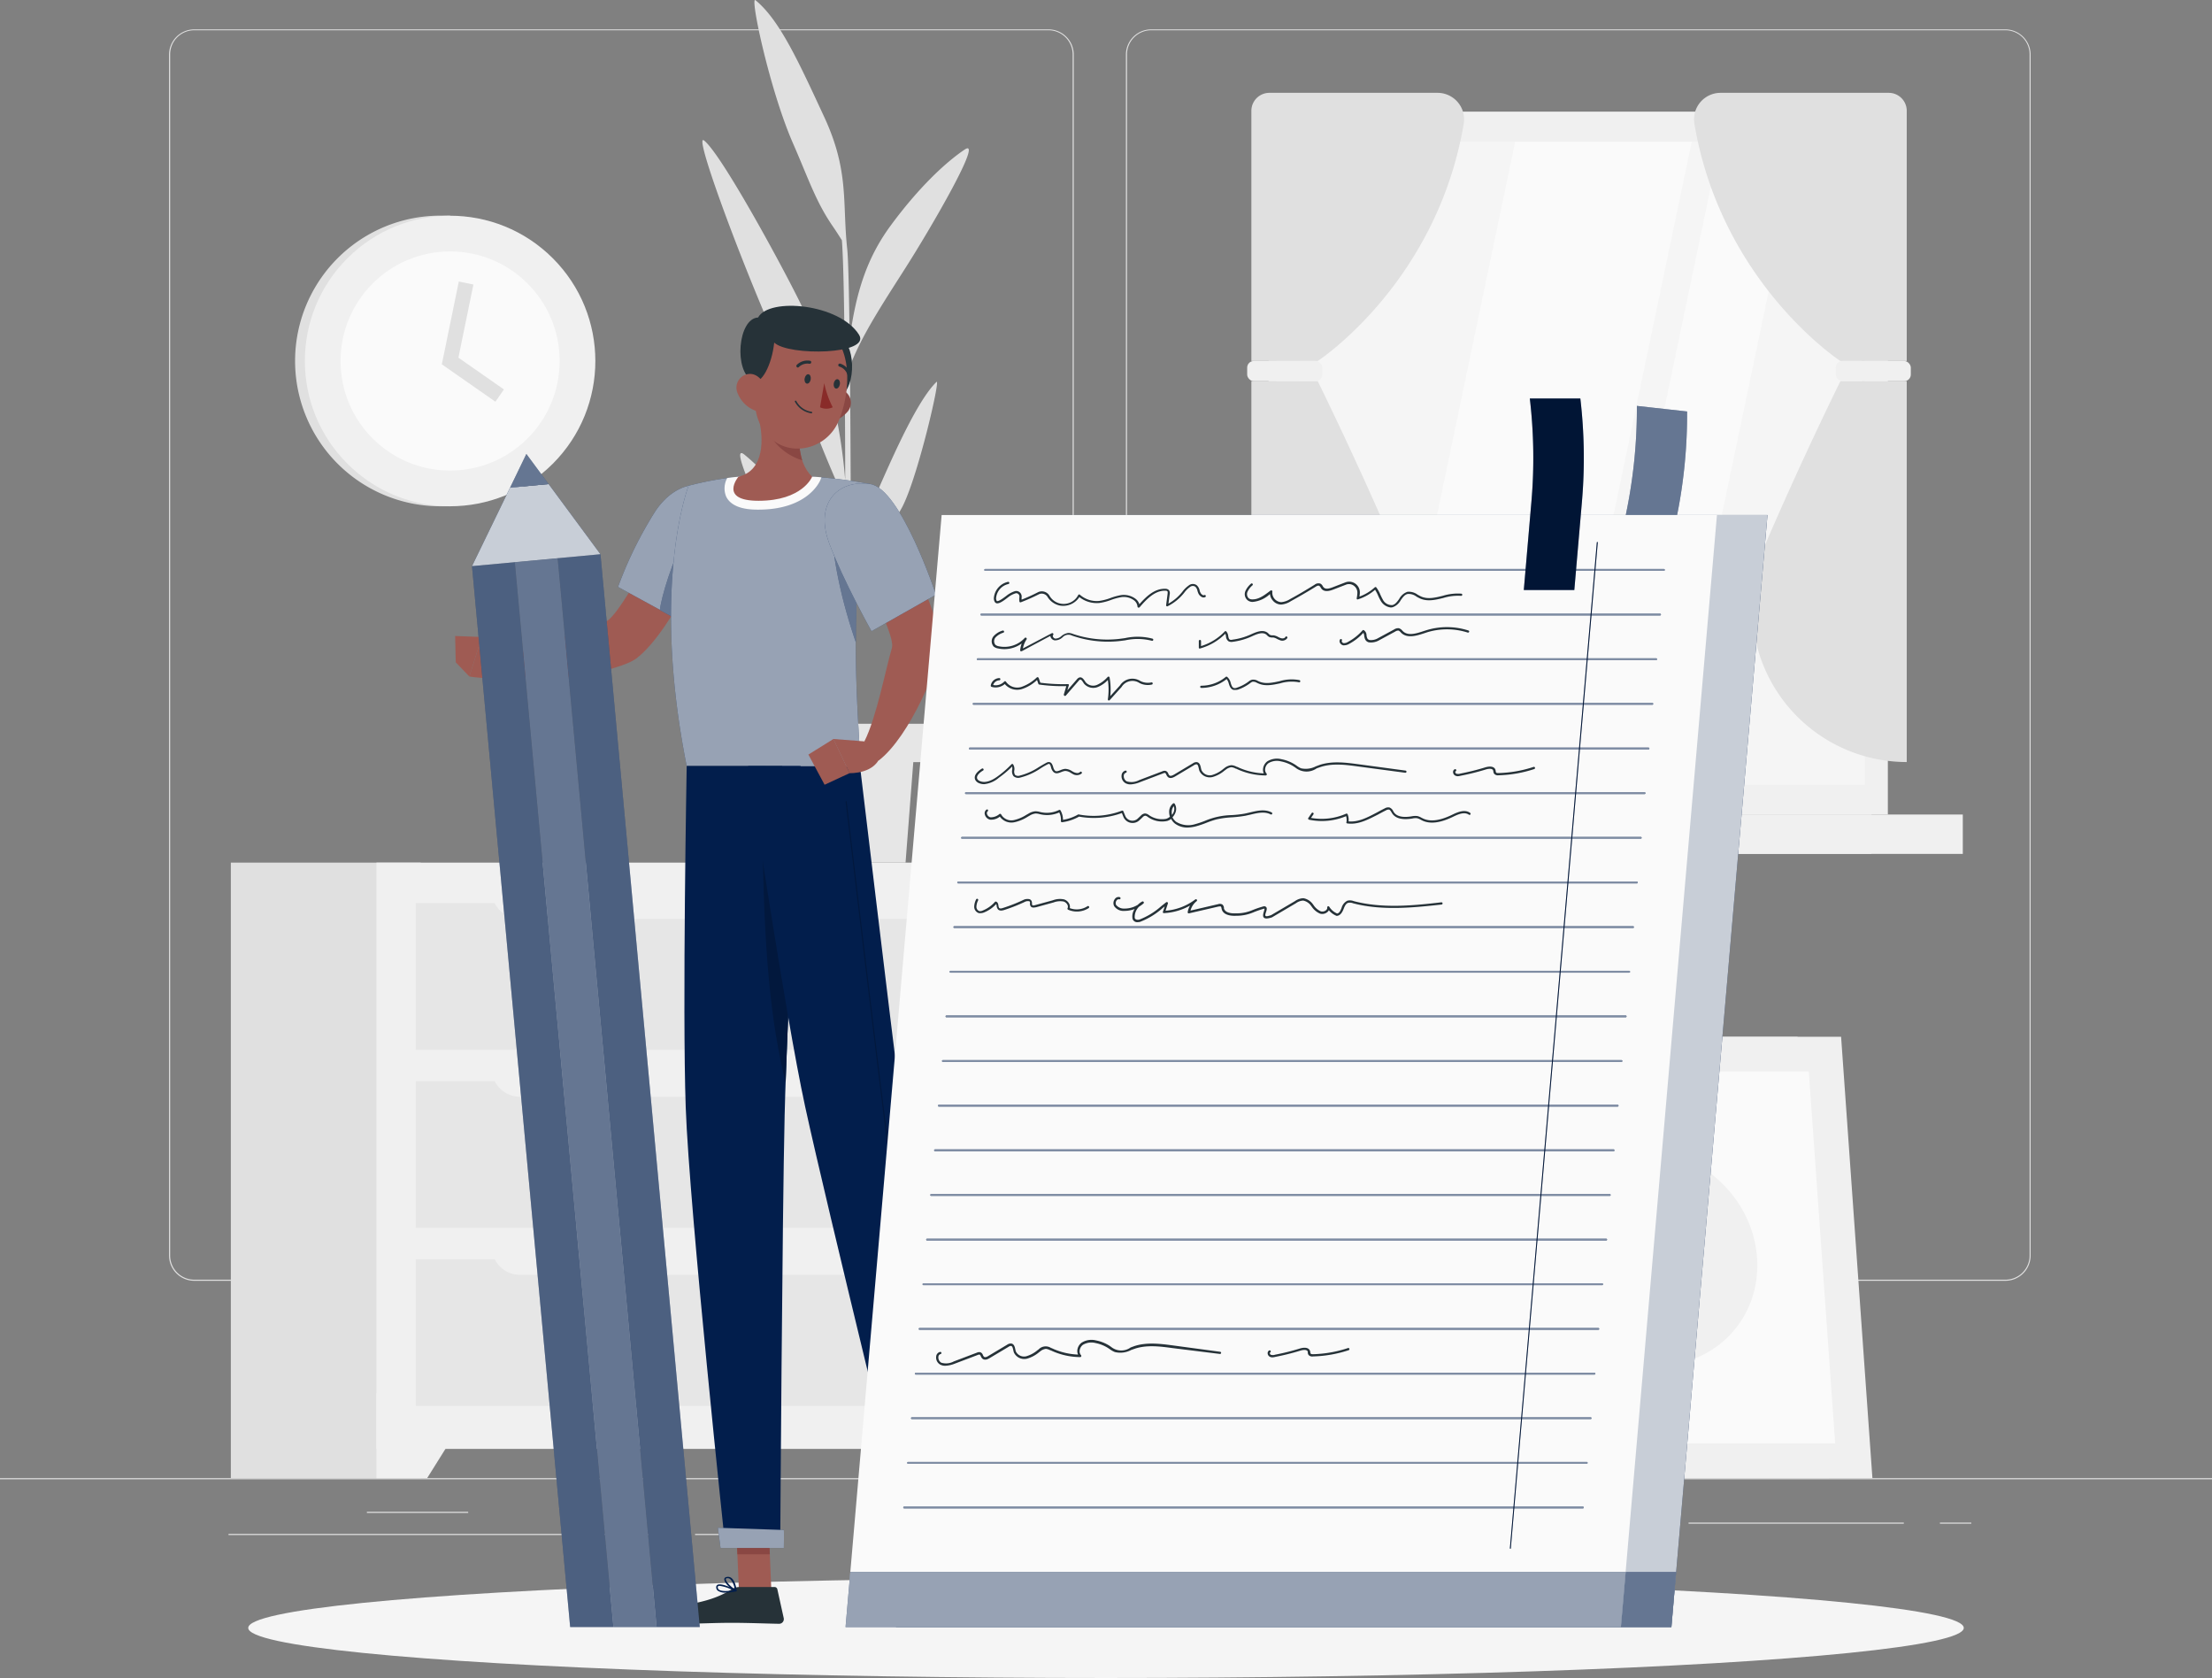<svg xmlns="http://www.w3.org/2000/svg" width="500" height="379.199" viewBox="0 0 500 379.199">
  <rect x="0" y="0" width="500" height="379.199" fill="#808080" stroke="none"/>
  <g id="_6" data-name="6" transform="translate(0 -48.361)">
    <g id="freepik--background-complete--inject-310">
      <rect id="Rectangle_2525" data-name="Rectangle 2525" width="500" height="0.25" transform="translate(0 382.4)" fill="#e0e0e0"/>
      <rect id="Rectangle_2526" data-name="Rectangle 2526" width="95.78" height="0.25" transform="translate(51.65 395)" fill="#e0e0e0"/>
      <rect id="Rectangle_2527" data-name="Rectangle 2527" width="22.9" height="0.25" transform="translate(82.93 390)" fill="#e0e0e0"/>
      <rect id="Rectangle_2528" data-name="Rectangle 2528" width="45.38" height="0.25" transform="translate(228.51 390.74)" fill="#e0e0e0"/>
      <rect id="Rectangle_2529" data-name="Rectangle 2529" width="48.66" height="0.25" transform="translate(381.68 392.44)" fill="#e0e0e0"/>
      <rect id="Rectangle_2530" data-name="Rectangle 2530" width="17.42" height="0.25" transform="translate(157.11 395)" fill="#e0e0e0"/>
      <rect id="Rectangle_2531" data-name="Rectangle 2531" width="7.09" height="0.25" transform="translate(438.5 392.44)" fill="#e0e0e0"/>
      <path id="Path_51333" data-name="Path 51333" d="M237,337.8H43.91a5.71,5.71,0,0,1-5.7-5.71V60.66A5.71,5.71,0,0,1,43.91,55H237a5.71,5.71,0,0,1,5.71,5.71V332.09A5.71,5.71,0,0,1,237,337.8ZM43.91,55.2a5.46,5.46,0,0,0-5.45,5.46V332.09a5.46,5.46,0,0,0,5.45,5.46H237a5.47,5.47,0,0,0,5.46-5.46V60.66A5.47,5.47,0,0,0,237,55.2Z" fill="#e0e0e0"/>
      <path id="Path_51334" data-name="Path 51334" d="M453.31,337.8H260.21a5.72,5.72,0,0,1-5.71-5.71V60.66A5.72,5.72,0,0,1,260.21,55h193.1A5.71,5.71,0,0,1,459,60.66V332.09A5.71,5.71,0,0,1,453.31,337.8ZM260.21,55.2a5.47,5.47,0,0,0-5.46,5.46V332.09a5.47,5.47,0,0,0,5.46,5.46h193.1a5.47,5.47,0,0,0,5.46-5.46V60.66a5.47,5.47,0,0,0-5.46-5.46Z" fill="#e0e0e0"/>
      <rect id="Rectangle_2532" data-name="Rectangle 2532" width="136.28" height="158.8" transform="translate(286.75 73.63)" fill="#e0e0e0"/>
      <rect id="Rectangle_2533" data-name="Rectangle 2533" width="138.25" height="158.8" transform="translate(288.48 73.63)" fill="#f0f0f0"/>
      <rect id="Rectangle_2534" data-name="Rectangle 2534" width="136.28" height="8.9" transform="translate(286.75 232.43)" fill="#e0e0e0"/>
      <rect id="Rectangle_2535" data-name="Rectangle 2535" width="130.15" height="8.9" transform="translate(313.52 232.43)" fill="#f0f0f0"/>
      <rect id="Rectangle_2536" data-name="Rectangle 2536" width="145.33" height="127.88" transform="translate(421.55 80.36) rotate(90)" fill="#f5f5f5"/>
      <path id="Path_51335" data-name="Path 51335" d="M312.06,225.69,342.5,80.37h39.9L351.96,225.69Z" fill="#fafafa"/>
      <path id="Path_51336" data-name="Path 51336" d="M358.42,225.69,388.85,80.37h18.02L376.44,225.69Z" fill="#fafafa"/>
      <rect id="Rectangle_2537" data-name="Rectangle 2537" width="131.03" height="0.66" transform="translate(421.55 79.45) rotate(90)" fill="#e0e0e0"/>
      <path id="Path_51337" data-name="Path 51337" d="M282.86,73.4v56.54h15s26.87-17.53,33-53.6a6,6,0,0,0-5.9-7h-38a4.07,4.07,0,0,0-4.1,4.06Z" fill="#e0e0e0"/>
      <path id="Path_51338" data-name="Path 51338" d="M282.86,220.57V134.5h15s8.6,17.38,17.17,37.36a34.94,34.94,0,0,1-32.13,48.71Z" fill="#e0e0e0"/>
      <rect id="Rectangle_2538" data-name="Rectangle 2538" width="16.97" height="4.56" rx="1.5" transform="translate(281.91 129.94)" fill="#f0f0f0"/>
      <path id="Path_51339" data-name="Path 51339" d="M431,73.4v56.54H416s-26.88-17.53-33-53.6a6,6,0,0,1,5.89-7h38A4.07,4.07,0,0,1,431,73.4Z" fill="#e0e0e0"/>
      <path id="Path_51340" data-name="Path 51340" d="M431,220.57V134.5H416s-8.6,17.38-17.18,37.36A35,35,0,0,0,431,220.57Z" fill="#e0e0e0"/>
      <rect id="Rectangle_2539" data-name="Rectangle 2539" width="16.97" height="4.56" rx="1.5" transform="translate(431.92 134.5) rotate(180)" fill="#f0f0f0"/>
      <path id="Path_51341" data-name="Path 51341" d="M99.72,162.77a32.838,32.838,0,1,1,0-65.675l2,.005v65.67Z" fill="#e0e0e0"/>
      <circle id="Ellipse_367" data-name="Ellipse 367" cx="32.83" cy="32.83" r="32.83" transform="translate(55.314 129.941) rotate(-45)" fill="#f0f0f0"/>
      <circle id="Ellipse_368" data-name="Ellipse 368" cx="24.76" cy="24.76" r="24.76" transform="translate(76.98 105.18)" fill="#fafafa"/>
      <path id="Path_51342" data-name="Path 51342" d="M111.98,139.14l-12.11-8.45,3.84-18.71,3.3.68-3.39,16.53,10.29,7.18Z" fill="#e0e0e0"/>
      <rect id="Rectangle_2540" data-name="Rectangle 2540" width="42.91" height="139.1" transform="translate(217.31 243.3)" fill="#e0e0e0"/>
      <path id="Path_51343" data-name="Path 51343" d="M248.76,382.4h11.46V363.2H236.75Z" fill="#f0f0f0"/>
      <rect id="Rectangle_2541" data-name="Rectangle 2541" width="42.91" height="139.1" transform="translate(52.18 243.3)" fill="#e0e0e0"/>
      <rect id="Rectangle_2542" data-name="Rectangle 2542" width="175.13" height="132.49" transform="translate(85.09 243.3)" fill="#f0f0f0"/>
      <path id="Path_51344" data-name="Path 51344" d="M96.55,382.4H85.09V363.2h23.47Z" fill="#f0f0f0"/>
      <rect id="Rectangle_2543" data-name="Rectangle 2543" width="157.35" height="33.16" transform="translate(93.98 292.67)" fill="#e6e6e6"/>
      <rect id="Rectangle_2544" data-name="Rectangle 2544" width="157.35" height="33.16" transform="translate(93.98 332.91)" fill="#e6e6e6"/>
      <path id="Path_51345" data-name="Path 51345" d="M227.75,296.21H117.55a6.41,6.41,0,0,1-6.41-6.41h123a6.42,6.42,0,0,1-6.39,6.41Z" fill="#f0f0f0"/>
      <rect id="Rectangle_2545" data-name="Rectangle 2545" width="157.35" height="33.16" transform="translate(93.98 252.43)" fill="#e6e6e6"/>
      <path id="Path_51346" data-name="Path 51346" d="M227.75,256H117.55a6.41,6.41,0,0,1-6.41-6.42h123a6.42,6.42,0,0,1-6.39,6.42Z" fill="#f0f0f0"/>
      <path id="Path_51347" data-name="Path 51347" d="M227.75,336.46H117.55a6.42,6.42,0,0,1-6.41-6.42h123a6.43,6.43,0,0,1-6.39,6.42Z" fill="#f0f0f0"/>
      <path id="Path_51348" data-name="Path 51348" d="M413.4,382.4H326.73l-7.08-99.75h86.67Z" fill="#e0e0e0"/>
      <path id="Path_51349" data-name="Path 51349" d="M423.24,382.4H329.41l-7.08-99.75h93.83Z" fill="#f0f0f0"/>
      <path id="Path_51350" data-name="Path 51350" d="M336.72,374.54l-5.97-84.03h78.11l5.96,84.03Z" fill="#fafafa"/>
      <ellipse id="Ellipse_369" data-name="Ellipse 369" cx="23.52" cy="25.25" rx="23.52" ry="25.25" transform="matrix(0.695, -0.719, 0.719, 0.695, 338.294, 331.939)" fill="#f0f0f0"/>
      <path id="Path_51351" data-name="Path 51351" d="M168.29,151.12c4.38,3.58,10.43,10.13,16,19.35a50,50,0,0,1,6.89,21.07c0-9.62,0-19.95-.08-29.71-1.12-2.51-3.66-8.29-5.48-12.87-6.09-15.25-8.36-19-13.83-32.15-7.31-17.55-14.79-38.37-12.65-36.7,4.37,3.39,21.1,34.72,22.91,39.2a125.681,125.681,0,0,1,9,37.52c0-9.16-.07-17.57-.11-24.06-.11-21.17-.47-28-.64-30.11-.68-1.08-1.48-2.32-1.95-3-3.93-5.68-5.44-10.52-9.14-19-5.25-12-9.77-33.33-8.45-32.26,5.5,4.48,9.84,14.11,15.54,26.38s4.07,19.32,5.2,29.8c.24,2.06.42,9.82.55,20.57,1.48-11.46,4.26-19,9.32-25.87,6.22-8.44,12.25-14.14,16.67-17.11s-7.63,17.75-13.4,26.79c-5.13,8.06-9.85,15.17-12.52,22.17.14,14.58.21,33,.21,50.21a100.84,100.84,0,0,1,6.36-22.75c3.46-7.84,8.78-19.85,13-23.92,1-1-4.43,22.38-7.93,28.6s-6.06,12.06-8.26,15.59c-.52.82-2.22,4-3.19,5.81,0,21-.12,39.48-.3,45.78h-.91c.06-1.63.07-12.3.05-26.42-2.18-7.66-7.17-16.41-11.29-24.39C175.4,170.92,163.9,147.55,168.29,151.12Z" fill="#e0e0e0"/>
      <path id="Path_51352" data-name="Path 51352" d="M178.47,243.3h26.22l1.98-25.7H176.49Z" fill="#e6e6e6"/>
      <path id="Path_51353" data-name="Path 51353" d="M174.53,220.59h34.09l.98-8.67H173.56Z" fill="#e6e6e6"/>
    </g>
    <g id="freepik--Shadow--inject-310">
      <ellipse id="Ellipse_370" data-name="Ellipse 370" cx="193.89" cy="11.32" rx="193.89" ry="11.32" transform="translate(56.11 404.92)" fill="#f5f5f5"/>
    </g>
    <g id="freepik--Character--inject-310">
      <path id="Path_51354" data-name="Path 51354" d="M174.36,407.82h-7.33l-.73-16.96h7.33Z" fill="#9f5b53"/>
      <path id="Path_51355" data-name="Path 51355" d="M218.35,407.82h-7.33l-3.68-16.96h7.33Z" fill="#9f5b53"/>
      <path id="Path_51356" data-name="Path 51356" d="M210.5,407h8.23a.64.64,0,0,1,.63.5l1.45,6.51a1.08,1.08,0,0,1-1.08,1.3c-2.87-.05-4.27-.22-7.89-.22-2.22,0-6.81.24-9.89.24s-3.47-3.05-2.22-3.32c5.65-1.24,7.78-2.94,9.58-4.56a1.75,1.75,0,0,1,1.19-.45Z" fill="#263238"/>
      <path id="Path_51357" data-name="Path 51357" d="M167.08,407h8a.64.64,0,0,1,.63.5l1.44,6.51a1.06,1.06,0,0,1-1.05,1.3c-2.89-.05-7.06-.22-10.69-.22-4.24,0-7.9.24-12.87.24-3,0-3.85-3.05-2.59-3.32,5.73-1.26,10.41-1.39,15.37-4.44a3.29,3.29,0,0,1,1.76-.57Z" fill="#263238"/>
      <path id="Path_51358" data-name="Path 51358" d="M161.69,168.41l-9.89-3.91s-11.37,23.23-15,24.4c-4.87,1.6-14.88,6-20.93,6.87-.77,1-2,4-1.75,5.1,8.34,2.72,26.11-.9,29.79-3.76C152.36,190.59,161.69,168.41,161.69,168.41Z" fill="#9f5b53"/>
      <path id="Path_51359" data-name="Path 51359" d="M164.35,163.14c2.47,6.56-10,25.86-10,25.86l-14.65-8a89.121,89.121,0,0,1,8.46-17.15C153.31,156.17,161.64,156,164.35,163.14Z" fill="#021e4c"/>
      <path id="Path_51360" data-name="Path 51360" d="M164.35,163.14c2.47,6.56-10,25.86-10,25.86l-14.65-8a89.121,89.121,0,0,1,8.46-17.15C153.31,156.17,161.64,156,164.35,163.14Z" fill="#fafafa" opacity="0.6"/>
      <path id="Path_51361" data-name="Path 51361" d="M164.57,164c-2.87-1.36-6.09-.22-9.33,5.19s-5.85,14.47-6.08,17.05l5.15,2.79S165.86,171.18,164.57,164Z" fill="#021e4c"/>
      <path id="Path_51362" data-name="Path 51362" d="M164.57,164c-2.87-1.36-6.09-.22-9.33,5.19s-5.85,14.47-6.08,17.05l5.15,2.79S165.86,171.18,164.57,164Z" fill="#fafafa" opacity="0.4"/>
      <path id="Path_51363" data-name="Path 51363" d="M117.15,195.7l-8.26-3.4-2.8,8.94a33.461,33.461,0,0,0,10,0Z" fill="#9f5b53"/>
      <path id="Path_51364" data-name="Path 51364" d="M102.88,192.09l.14,5.94,3.07,3.21,2.8-8.93Z" fill="#9f5b53"/>
      <path id="Path_51365" data-name="Path 51365" d="M166.31,390.86l.37,8.75h7.33l-.38-8.75Z" fill="#8a4743"/>
      <path id="Path_51366" data-name="Path 51366" d="M214.67,390.86h-7.33l1.9,8.75h7.33Z" fill="#8a4743"/>
      <path id="Path_51367" data-name="Path 51367" d="M155.65,158.13s-8.65,22.12-.43,63.33H194.4c.27-6-3.51-35.37,2.3-63.71a102.269,102.269,0,0,0-13.12-1.66,144.567,144.567,0,0,0-16.66,0,73.269,73.269,0,0,0-11.27,2.04Z" fill="#021e4c"/>
      <path id="Path_51368" data-name="Path 51368" d="M155.65,158.13s-8.65,22.12-.43,63.33H194.4c.27-6-3.51-35.37,2.3-63.71a102.269,102.269,0,0,0-13.12-1.66,144.567,144.567,0,0,0-16.66,0,73.269,73.269,0,0,0-11.27,2.04Z" fill="#fafafa" opacity="0.6"/>
      <path id="Path_51369" data-name="Path 51369" d="M188.18,164.75c-.65,4.66.82,15.82,5.26,28.72a187.732,187.732,0,0,1,2.71-32.9v-.06C193.57,160.25,188.81,160.38,188.18,164.75Z" fill="#021e4c"/>
      <path id="Path_51370" data-name="Path 51370" d="M188.18,164.75c-.65,4.66.82,15.82,5.26,28.72a187.732,187.732,0,0,1,2.71-32.9v-.06C193.57,160.25,188.81,160.38,188.18,164.75Z" fill="#fafafa" opacity="0.4"/>
      <path id="Path_51371" data-name="Path 51371" d="M164.39,156.38c.82-.11,1.67-.21,2.53-.29a144.567,144.567,0,0,1,16.66,0c.7,0,1.4.08,2.1.14l-.24.6c-.11.27-2.78,6.7-14,6.7-1.47,0-5.92,0-7.32-3a4.83,4.83,0,0,1,.27-4.15Z" fill="#fafafa"/>
      <path id="Path_51372" data-name="Path 51372" d="M181.4,140.51c-1.05,5.36-1.57,12,2.18,15.58,0,0-2.16,5.44-12.12,5.44-9.1,0-4.54-5.44-4.54-5.44,6-1.42,5.66-8.81,4.62-13Z" fill="#9f5b53"/>
      <path id="Path_51373" data-name="Path 51373" d="M180.7,145.49l-7.06-2.93-.91.24a15.27,15.27,0,0,0,1.11,3.58,13,13,0,0,0,7.49,6,18.32,18.32,0,0,1-.63-6.89Z" fill="#8a4743"/>
      <path id="Path_51374" data-name="Path 51374" d="M191.41,141.59a7,7,0,0,1-4.77,2.27c-2.42.11-3.09-2.19-2-4.19,1-1.8,3.5-4,5.71-3.19a3.11,3.11,0,0,1,1.06,5.11Z" fill="#8a4743"/>
      <path id="Path_51375" data-name="Path 51375" d="M190.22,124.72c3.3,2.11,3.5,12.41-1.44,13.91S184,120.7,190.22,124.72Z" fill="#263238"/>
      <path id="Path_51376" data-name="Path 51376" d="M171.37,130c-.8,7.23-1.63,11.42,1.35,15.71,4.47,6.46,13.87,4.72,16.81-2.13,2.65-6.16,3.51-16.94-3-21A9.92,9.92,0,0,0,171.37,130Z" fill="#9f5b53"/>
      <path id="Path_51377" data-name="Path 51377" d="M170.17,134.44c1.93,1,4.33-3.72,4.83-8.66,3.28,3.11,22,2.72,19.17-1.78-4.38-7-20.32-8.5-22.81-3.89C166.81,120.31,165.78,132.25,170.17,134.44Z" fill="#263238"/>
      <path id="Path_51378" data-name="Path 51378" d="M166.78,137.32a6.93,6.93,0,0,0,3.72,3.75c2.25.91,3.65-1,3.26-3.29-.36-2-1.95-5-4.31-4.92a3.1,3.1,0,0,0-2.67,4.46Z" fill="#9f5b53"/>
      <path id="Path_51379" data-name="Path 51379" d="M155.22,221.46s-1,54.78-.22,77.12c.83,23.24,8.95,99.33,8.95,99.33h12.41s.46-74.73,1-97.56c.6-24.88,3.61-78.89,3.61-78.89Z" fill="#021e4c"/>
      <path id="Path_51380" data-name="Path 51380" d="M177.18,394.11c.06,0,0,4.06,0,4.06H162.87l-.6-4.56Z" fill="#021e4c"/>
      <path id="Path_51381" data-name="Path 51381" d="M177.18,394.11c.06,0,0,4.06,0,4.06H162.87l-.6-4.56Z" fill="#fafafa" opacity="0.6"/>
      <path id="Path_51382" data-name="Path 51382" d="M172.36,236c.23,27.18,1.87,43.69,5.23,57,.43-13,1.24-30.11,2-44.35Z" fill="#021e4c"/>
      <path id="Path_51383" data-name="Path 51383" d="M172.36,236c.23,27.18,1.87,43.69,5.23,57,.43-13,1.24-30.11,2-44.35Z" opacity="0.2"/>
      <path id="Path_51384" data-name="Path 51384" d="M169.12,221.46s8.31,56,12.88,77c5,23,23.83,99.49,23.83,99.49h13.42s-12.42-74.66-15.27-97.4c-3.1-24.69-9.58-79-9.58-79Z" fill="#021e4c"/>
      <path id="Path_51385" data-name="Path 51385" d="M219.25,394.42c.05,0,.67,3.75.67,3.75H205.17l-1.31-4.31Z" fill="#021e4c"/>
      <path id="Path_51386" data-name="Path 51386" d="M219.25,394.42c.05,0,.67,3.75.67,3.75H205.17l-1.31-4.31Z" fill="#fafafa" opacity="0.6"/>
      <path id="Path_51387" data-name="Path 51387" d="M213.84,390a.15.15,0,0,1-.13-.11c-.11-.68-11.31-68.09-13.87-88.52-2.78-22.17-8.64-71.34-8.7-71.84a.12.12,0,0,1,.11-.13.13.13,0,0,1,.14.11c.06.49,5.91,49.66,8.7,71.83,2.56,20.43,13.76,87.83,13.87,88.51a.12.12,0,0,1-.1.14Z" fill="#021e4c"/>
      <path id="Path_51388" data-name="Path 51388" d="M213.84,390a.15.15,0,0,1-.13-.11c-.11-.68-11.31-68.09-13.87-88.52-2.78-22.17-8.64-71.34-8.7-71.84a.12.12,0,0,1,.11-.13.13.13,0,0,1,.14.11c.06.49,5.91,49.66,8.7,71.83,2.56,20.43,13.76,87.83,13.87,88.51a.12.12,0,0,1-.1.14Z" opacity="0.2"/>
      <path id="Path_51389" data-name="Path 51389" d="M181.88,133.88c-.11.58.12,1.1.5,1.17s.77-.35.87-.94-.12-1.1-.5-1.17S182,133.29,181.88,133.88Z" fill="#263238"/>
      <path id="Path_51390" data-name="Path 51390" d="M188.46,135c-.1.58.12,1.1.5,1.17s.77-.35.88-.94-.13-1.1-.51-1.17S188.56,134.43,188.46,135Z" fill="#263238"/>
      <path id="Path_51391" data-name="Path 51391" d="M186.31,134.94a21.41,21.41,0,0,0,1.92,5.46,3.39,3.39,0,0,1-2.87,0Z" fill="#892b29"/>
      <path id="Path_51392" data-name="Path 51392" d="M183.39,141.76a.18.18,0,0,0,.2-.14.17.17,0,0,0-.14-.2A4.69,4.69,0,0,1,180,139a.18.18,0,0,0-.23-.09.17.17,0,0,0-.09.23,5,5,0,0,0,3.71,2.62Z" fill="#263238"/>
      <path id="Path_51393" data-name="Path 51393" d="M180.26,131.41a.35.35,0,0,0,.3-.09,2.78,2.78,0,0,1,2.38-.76.35.35,0,0,0,.42-.25.33.33,0,0,0-.25-.42,3.42,3.42,0,0,0-3,.92.36.36,0,0,0,0,.5.42.42,0,0,0,.15.1Z" fill="#263238"/>
      <path id="Path_51394" data-name="Path 51394" d="M191.82,133.19a.38.38,0,0,0,.15,0,.35.35,0,0,0,.21-.45,3.47,3.47,0,0,0-2.27-2.21.35.35,0,0,0-.42.26.36.36,0,0,0,.26.42h0a2.73,2.73,0,0,1,1.78,1.77.32.32,0,0,0,.29.21Z" fill="#263238"/>
      <path id="Path_51395" data-name="Path 51395" d="M198.79,162.69,190,168.61s12.68,22.55,11.61,26.16c-1.45,4.92-3.47,15.68-6.22,21.13.36,1.18,2.19,3.87,3.21,4.34,7-5.33,14.08-22,13.81-26.67C211.77,183,198.79,162.69,198.79,162.69Z" fill="#9f5b53"/>
      <path id="Path_51396" data-name="Path 51396" d="M196.7,157.75c6.93,1,14.87,25,14.87,25L197,191s-6.41-11.42-9.58-19.91C184.12,162.21,189.26,156.67,196.7,157.75Z" fill="#021e4c"/>
      <path id="Path_51397" data-name="Path 51397" d="M196.7,157.75c6.93,1,14.87,25,14.87,25L197,191s-6.41-11.42-9.58-19.91C184.12,162.21,189.26,156.67,196.7,157.75Z" fill="#fafafa" opacity="0.6"/>
      <path id="Path_51398" data-name="Path 51398" d="M208.08,408.25a2.2,2.2,0,0,1-1.41-.37,1.07,1.07,0,0,1-.36-.92.57.57,0,0,1,.3-.49c.8-.41,3.17,1,3.44,1.21a.16.16,0,0,1,.08.17.17.17,0,0,1-.13.14A8.25,8.25,0,0,1,208.08,408.25ZM207,406.74a.46.46,0,0,0-.22,0c-.05,0-.1.07-.11.21a.72.72,0,0,0,.23.63,3.57,3.57,0,0,0,2.6.13,6.94,6.94,0,0,0-2.5-.97Z" fill="#021e4c"/>
      <path id="Path_51399" data-name="Path 51399" d="M210,408h-.09c-.76-.42-2.22-2-2.07-2.84a.57.57,0,0,1,.56-.45.92.92,0,0,1,.74.22c.85.7,1,2.81,1,2.9a.21.21,0,0,1-.08.16Zm-1.48-3h-.08c-.23,0-.25.13-.25.18-.1.48.84,1.69,1.59,2.27a4.16,4.16,0,0,0-.86-2.3.64.64,0,0,0-.44-.15Z" fill="#021e4c"/>
      <path id="Path_51400" data-name="Path 51400" d="M164,408.26a2.83,2.83,0,0,1-1.78-.45,1,1,0,0,1-.32-.85.54.54,0,0,1,.29-.46c.88-.5,3.83,1,4.16,1.17a.15.15,0,0,1,.09.18.16.16,0,0,1-.13.14,11.922,11.922,0,0,1-2.31.27Zm-1.32-1.52a.75.75,0,0,0-.33.06.22.22,0,0,0-.11.19.69.69,0,0,0,.21.56c.46.4,1.66.46,3.28.2a9.48,9.48,0,0,0-3.02-1.01Z" fill="#021e4c"/>
      <path id="Path_51401" data-name="Path 51401" d="M166.3,408h-.07c-.88-.39-2.63-2-2.5-2.81,0-.19.17-.43.65-.48a1.21,1.21,0,0,1,1,.3c.93.76,1.13,2.73,1.14,2.82a.18.18,0,0,1-.08.15.13.13,0,0,1-.14.02Zm-1.78-3h-.11c-.31,0-.33.16-.34.2-.08.5,1.11,1.74,2,2.28a4.15,4.15,0,0,0-1-2.26.93.93,0,0,0-.55-.22Z" fill="#021e4c"/>
      <path id="Path_51402" data-name="Path 51402" d="M195.36,215.9l-7-.54,3.67,7.72s6.11.27,7.13-4.4Z" fill="#9f5b53"/>
      <path id="Path_51403" data-name="Path 51403" d="M182.73,218.88l3.66,6.82,5.67-2.63-3.67-7.71Z" fill="#9f5b53"/>
      <path id="Path_51404" data-name="Path 51404" d="M138.66,416.04h-9.78L106.69,176.3l9.68-.9Z" fill="#021e4c"/>
      <path id="Path_51405" data-name="Path 51405" d="M138.66,416.04h-9.78L106.69,176.3l9.68-.9Z" fill="#fafafa" opacity="0.3"/>
      <path id="Path_51406" data-name="Path 51406" d="M158.18,416.04h-9.76L126.05,174.51l9.68-.9Z" fill="#021e4c"/>
      <path id="Path_51407" data-name="Path 51407" d="M158.18,416.04h-9.76L126.05,174.51l9.68-.9Z" fill="#fafafa" opacity="0.3"/>
      <path id="Path_51408" data-name="Path 51408" d="M148.42,416.04h-9.76L116.37,175.4l9.68-.89Z" fill="#021e4c"/>
      <path id="Path_51409" data-name="Path 51409" d="M148.42,416.04h-9.76L116.37,175.4l9.68-.89Z" fill="#fafafa" opacity="0.4"/>
      <path id="Path_51410" data-name="Path 51410" d="M124.01,157.75l-8.71.81-8.61,17.74,29.04-2.69Z" fill="#021e4c"/>
      <path id="Path_51411" data-name="Path 51411" d="M124.01,157.75l-8.71.81-8.61,17.74,29.04-2.69Z" fill="#fafafa" opacity="0.8"/>
      <path id="Path_51412" data-name="Path 51412" d="M118.98,150.95l-3.68,7.61,8.71-.81Z" fill="#021e4c"/>
      <path id="Path_51413" data-name="Path 51413" d="M118.98,150.95l-3.68,7.61,8.71-.81Z" fill="#fafafa" opacity="0.4"/>
    </g>
    <g id="freepik--Document--inject-310">
      <path id="Path_51414" data-name="Path 51414" d="M381.36,141.35,370,140.09h0a116.092,116.092,0,0,1-2.22,23.22l-3.92,19.63,11.35,1.26,3.92-19.63a116,116,0,0,0,2.22-23.22Z" fill="#021e4c"/>
      <path id="Path_51415" data-name="Path 51415" d="M381.36,141.35,370,140.09h0a116.092,116.092,0,0,1-2.22,23.22l-3.92,19.63,11.35,1.26,3.92-19.63a116,116,0,0,0,2.22-23.22Z" fill="#fafafa" opacity="0.4"/>
      <path id="Path_51416" data-name="Path 51416" d="M399.52,164.75H224.27l-21.72,251.3H377.8Z" fill="#021e4c"/>
      <path id="Path_51417" data-name="Path 51417" d="M399.52,164.75H224.27l-21.72,251.3H377.8Z" fill="#fafafa" opacity="0.8"/>
      <path id="Path_51418" data-name="Path 51418" d="M378.87,403.6H203.63l-1.08,12.45H377.8Z" fill="#021e4c"/>
      <path id="Path_51419" data-name="Path 51419" d="M378.87,403.6H203.63l-1.08,12.45H377.8Z" fill="#fafafa" opacity="0.4"/>
      <path id="Path_51420" data-name="Path 51420" d="M388.1,164.75H212.85l-21.72,251.3H366.38Z" fill="#fafafa"/>
      <path id="Path_51421" data-name="Path 51421" d="M367.45,403.6H192.21l-1.08,12.45H366.38Z" fill="#021e4c"/>
      <path id="Path_51422" data-name="Path 51422" d="M367.45,403.6H192.21l-1.08,12.45H366.38Z" fill="#fafafa" opacity="0.6"/>
      <path id="Path_51423" data-name="Path 51423" d="M376.1,177.36H222.69a.21.21,0,0,1-.21-.21.22.22,0,0,1,.21-.21H376.1a.22.22,0,0,1,.22.21.21.21,0,0,1-.22.21Z" fill="#021e4c"/>
      <path id="Path_51424" data-name="Path 51424" d="M375.23,187.45H221.82a.21.21,0,0,1-.21-.21.22.22,0,0,1,.21-.21H375.23a.21.21,0,0,1,0,.42Z" fill="#021e4c"/>
      <path id="Path_51425" data-name="Path 51425" d="M374.36,197.54H221a.21.21,0,1,1,0-.42H374.36a.21.21,0,0,1,0,.42Z" fill="#021e4c"/>
      <path id="Path_51426" data-name="Path 51426" d="M373.49,207.63H220.08a.21.21,0,1,1,0-.42H373.49a.21.21,0,0,1,0,.42Z" fill="#021e4c"/>
      <path id="Path_51427" data-name="Path 51427" d="M372.62,217.72H219.21a.21.21,0,1,1,0-.42H372.62a.21.21,0,0,1,0,.42Z" fill="#021e4c"/>
      <path id="Path_51428" data-name="Path 51428" d="M371.74,227.81H218.34a.21.21,0,1,1,0-.42h153.4a.21.21,0,0,1,0,.42Z" fill="#021e4c"/>
      <path id="Path_51429" data-name="Path 51429" d="M370.87,237.9H217.46a.21.21,0,1,1,0-.42H370.87a.21.21,0,1,1,0,.42Z" fill="#021e4c"/>
      <path id="Path_51430" data-name="Path 51430" d="M370,248H216.59a.21.21,0,1,1,0-.42H370a.21.21,0,0,1,0,.42Z" fill="#021e4c"/>
      <path id="Path_51431" data-name="Path 51431" d="M369.13,258.08H215.72a.21.21,0,1,1,0-.42H369.13a.21.21,0,0,1,0,.42Z" fill="#021e4c"/>
      <path id="Path_51432" data-name="Path 51432" d="M368.26,268.17H214.85a.21.21,0,1,1,0-.42H368.26a.21.21,0,0,1,.21.21A.22.22,0,0,1,368.26,268.17Z" fill="#021e4c"/>
      <path id="Path_51433" data-name="Path 51433" d="M367.38,278.26H214a.22.22,0,1,1,0-.43H367.4a.22.22,0,1,1,0,.43Z" fill="#021e4c"/>
      <path id="Path_51434" data-name="Path 51434" d="M366.51,288.35H213.1a.22.22,0,0,1,0-.43H366.51a.215.215,0,0,1,0,.43Z" fill="#021e4c"/>
      <path id="Path_51435" data-name="Path 51435" d="M365.64,298.44H212.23a.215.215,0,0,1,0-.43H365.64a.215.215,0,0,1,0,.43Z" fill="#021e4c"/>
      <path id="Path_51436" data-name="Path 51436" d="M364.77,308.53H211.36a.215.215,0,0,1,0-.43H364.77a.22.22,0,0,1,0,.43Z" fill="#021e4c"/>
      <path id="Path_51437" data-name="Path 51437" d="M363.9,318.62H210.49a.215.215,0,0,1,0-.43H363.9a.22.22,0,0,1,0,.43Z" fill="#021e4c"/>
      <path id="Path_51438" data-name="Path 51438" d="M363,328.71H209.62a.22.22,0,1,1,0-.43H363a.22.22,0,1,1,0,.43Z" fill="#021e4c"/>
      <path id="Path_51439" data-name="Path 51439" d="M362.15,338.79H208.74a.21.21,0,1,1,0-.42H362.15a.21.21,0,0,1,0,.42Z" fill="#021e4c"/>
      <path id="Path_51440" data-name="Path 51440" d="M361.28,348.88H207.87a.21.21,0,1,1,0-.42H361.28a.21.21,0,1,1,0,.42Z" fill="#021e4c"/>
      <path id="Path_51441" data-name="Path 51441" d="M360.41,359H207a.21.21,0,1,1,0-.42H360.41a.21.21,0,1,1,0,.42Z" fill="#021e4c"/>
      <path id="Path_51442" data-name="Path 51442" d="M359.54,369.06H206.13a.21.21,0,1,1,0-.42H359.54a.21.21,0,0,1,0,.42Z" fill="#021e4c"/>
      <path id="Path_51443" data-name="Path 51443" d="M358.66,379.15H205.26a.21.21,0,1,1,0-.42h153.4a.21.21,0,0,1,0,.42Z" fill="#021e4c"/>
      <path id="Path_51444" data-name="Path 51444" d="M357.79,389.24H204.38a.21.21,0,1,1,0-.42H357.79a.21.21,0,0,1,0,.42Z" fill="#021e4c"/>
      <g id="Group_4495" data-name="Group 4495" opacity="0.5">
        <path id="Path_51445" data-name="Path 51445" d="M376.1,177.36H222.69a.21.21,0,0,1-.21-.21.22.22,0,0,1,.21-.21H376.1a.22.22,0,0,1,.22.21.21.21,0,0,1-.22.21Z" fill="#fafafa"/>
        <path id="Path_51446" data-name="Path 51446" d="M375.23,187.45H221.82a.21.21,0,0,1-.21-.21.22.22,0,0,1,.21-.21H375.23a.21.21,0,0,1,0,.42Z" fill="#fafafa"/>
        <path id="Path_51447" data-name="Path 51447" d="M374.36,197.54H221a.21.21,0,1,1,0-.42H374.36a.21.21,0,0,1,0,.42Z" fill="#fafafa"/>
        <path id="Path_51448" data-name="Path 51448" d="M373.49,207.63H220.08a.21.21,0,1,1,0-.42H373.49a.21.21,0,0,1,0,.42Z" fill="#fafafa"/>
        <path id="Path_51449" data-name="Path 51449" d="M372.62,217.72H219.21a.21.21,0,1,1,0-.42H372.62a.21.21,0,0,1,0,.42Z" fill="#fafafa"/>
        <path id="Path_51450" data-name="Path 51450" d="M371.74,227.81H218.34a.21.21,0,1,1,0-.42h153.4a.21.21,0,0,1,0,.42Z" fill="#fafafa"/>
        <path id="Path_51451" data-name="Path 51451" d="M370.87,237.9H217.46a.21.21,0,1,1,0-.42H370.87a.21.21,0,1,1,0,.42Z" fill="#fafafa"/>
        <path id="Path_51452" data-name="Path 51452" d="M370,248H216.59a.21.21,0,1,1,0-.42H370a.21.21,0,0,1,0,.42Z" fill="#fafafa"/>
        <path id="Path_51453" data-name="Path 51453" d="M369.13,258.08H215.72a.21.21,0,1,1,0-.42H369.13a.21.21,0,0,1,0,.42Z" fill="#fafafa"/>
        <path id="Path_51454" data-name="Path 51454" d="M368.26,268.17H214.85a.21.21,0,1,1,0-.42H368.26a.21.21,0,0,1,.21.21A.22.22,0,0,1,368.26,268.17Z" fill="#fafafa"/>
        <path id="Path_51455" data-name="Path 51455" d="M367.38,278.26H214a.22.22,0,1,1,0-.43H367.4a.22.22,0,1,1,0,.43Z" fill="#fafafa"/>
        <path id="Path_51456" data-name="Path 51456" d="M366.51,288.35H213.1a.22.22,0,0,1,0-.43H366.51a.215.215,0,0,1,0,.43Z" fill="#fafafa"/>
        <path id="Path_51457" data-name="Path 51457" d="M365.64,298.44H212.23a.215.215,0,0,1,0-.43H365.64a.215.215,0,0,1,0,.43Z" fill="#fafafa"/>
        <path id="Path_51458" data-name="Path 51458" d="M364.77,308.53H211.36a.215.215,0,0,1,0-.43H364.77a.22.22,0,0,1,0,.43Z" fill="#fafafa"/>
        <path id="Path_51459" data-name="Path 51459" d="M363.9,318.62H210.49a.215.215,0,0,1,0-.43H363.9a.22.22,0,0,1,0,.43Z" fill="#fafafa"/>
        <path id="Path_51460" data-name="Path 51460" d="M363,328.71H209.62a.22.22,0,1,1,0-.43H363a.22.22,0,1,1,0,.43Z" fill="#fafafa"/>
        <path id="Path_51461" data-name="Path 51461" d="M362.15,338.79H208.74a.21.21,0,1,1,0-.42H362.15a.21.21,0,0,1,0,.42Z" fill="#fafafa"/>
        <path id="Path_51462" data-name="Path 51462" d="M361.28,348.88H207.87a.21.21,0,1,1,0-.42H361.28a.21.21,0,1,1,0,.42Z" fill="#fafafa"/>
        <path id="Path_51463" data-name="Path 51463" d="M360.41,359H207a.21.21,0,1,1,0-.42H360.41a.21.21,0,1,1,0,.42Z" fill="#fafafa"/>
        <path id="Path_51464" data-name="Path 51464" d="M359.54,369.06H206.13a.21.21,0,1,1,0-.42H359.54a.21.21,0,0,1,0,.42Z" fill="#fafafa"/>
        <path id="Path_51465" data-name="Path 51465" d="M358.66,379.15H205.26a.21.21,0,1,1,0-.42h153.4a.21.21,0,0,1,0,.42Z" fill="#fafafa"/>
        <path id="Path_51466" data-name="Path 51466" d="M357.79,389.24H204.38a.21.21,0,1,1,0-.42H357.79a.21.21,0,0,1,0,.42Z" fill="#fafafa"/>
      </g>
      <path id="Path_51467" data-name="Path 51467" d="M341.4,398.35h0a.12.12,0,0,1-.1-.12l19.65-227.29c0-.06.05-.09.11-.1a.12.12,0,0,1,.1.12L341.5,398.25A.1.1,0,0,1,341.4,398.35Z" fill="#021e4c"/>
      <path id="Path_51468" data-name="Path 51468" d="M341.4,398.35h0a.12.12,0,0,1-.1-.12l19.65-227.29c0-.06.05-.09.11-.1a.12.12,0,0,1,.1.12L341.5,398.25A.1.1,0,0,1,341.4,398.35Z" opacity="0.3"/>
      <path id="Path_51469" data-name="Path 51469" d="M357.22,138.42H345.8a115,115,0,0,1,.36,23.32l-1.72,19.95h11.42l1.72-19.95a115,115,0,0,0-.36-23.32Z" fill="#021e4c"/>
      <path id="Path_51470" data-name="Path 51470" d="M357.22,138.42H345.8a115,115,0,0,1,.36,23.32l-1.72,19.95h11.42l1.72-19.95a115,115,0,0,0-.36-23.32Z" opacity="0.3"/>
      <path id="Path_51471" data-name="Path 51471" d="M257.37,185.67h-.08a.23.23,0,0,1-.17-.22,2,2,0,0,0-.74-1.39,3.89,3.89,0,0,0-2.89-.76,13.091,13.091,0,0,0-2.36.64,12.16,12.16,0,0,1-2.62.68,6.33,6.33,0,0,1-4.53-1.33,4.37,4.37,0,0,1-4.39,1.92,4.32,4.32,0,0,1-2.83-2,1.53,1.53,0,0,0-2-.52,42.793,42.793,0,0,1-4,1.77.26.26,0,0,1-.21,0,.25.25,0,0,1-.12-.18,4,4,0,0,1,0-1,.78.78,0,0,0-.28-.71.66.66,0,0,0-.65-.11,5.16,5.16,0,0,0-1.52.79l-.22.17c-1,.78-1.86,1.36-2.44,1.28a.65.65,0,0,1-.42-.25,1.6,1.6,0,0,1-.23-1.11,4.09,4.09,0,0,1,3.18-3.49.249.249,0,1,1,.09.49,3.56,3.56,0,0,0-2.77,3.05,1.14,1.14,0,0,0,.13.76.11.11,0,0,0,.09.05c.42.06,1.45-.71,2.07-1.18l.22-.17a5.94,5.94,0,0,1,1.66-.87,1.16,1.16,0,0,1,1.12.2,1.26,1.26,0,0,1,.47,1.15,3.252,3.252,0,0,0,0,.54,39,39,0,0,0,3.61-1.63,2,2,0,0,1,2.67.72,3.7,3.7,0,0,0,6.51-.13.23.23,0,0,1,.17-.13.26.26,0,0,1,.21.06,5.78,5.78,0,0,0,4.38,1.4,12.19,12.19,0,0,0,2.51-.65,13.65,13.65,0,0,1,2.45-.67,4.47,4.47,0,0,1,3.28.87,2.45,2.45,0,0,1,.82,1.2c1.59-1.8,3.49-3.59,5.87-3.49a1.09,1.09,0,0,1,.83.32,1.16,1.16,0,0,1,.16.92l-.28,2.11a10.62,10.62,0,0,0,3.17-2.72,6.21,6.21,0,0,1,1.41-1.38,1.46,1.46,0,0,1,1.8-.06,2.22,2.22,0,0,1,.67,1.19,1.073,1.073,0,0,0,.13.38,1.21,1.21,0,0,0,.59.66.36.36,0,0,0,.32,0,.25.25,0,0,1,.33.12.26.26,0,0,1-.12.34.9.9,0,0,1-.72,0,1.7,1.7,0,0,1-.86-.94c-.06-.13-.1-.27-.15-.41a1.85,1.85,0,0,0-.5-1A1,1,0,0,0,269,181a5.62,5.62,0,0,0-1.29,1.27,11,11,0,0,1-3.76,3.08.238.238,0,0,1-.36-.24l.34-2.59c0-.2.05-.42-.05-.53s-.22-.13-.45-.14h-.15c-2.28,0-4.12,1.92-5.67,3.73A.27.27,0,0,1,257.37,185.67Z" fill="#263238"/>
      <path id="Path_51472" data-name="Path 51472" d="M314.36,185.64a3,3,0,0,1-2.3-1.58,10.631,10.631,0,0,1-.56-1.12,8.868,8.868,0,0,0-.68-1.3,10.76,10.76,0,0,1-3.83,2.15.23.23,0,0,1-.24,0,.24.24,0,0,1-.08-.24,7.511,7.511,0,0,0,.15-1.16,1.93,1.93,0,0,0-.8-1.67,1.85,1.85,0,0,0-1.79-.23l-2.88,1.11c-.46.17-1.85.71-2.6-.14a2.712,2.712,0,0,1-.24-.35,1,1,0,0,0-.33-.37c-.23-.11-.54.05-.82.23-1.83,1.13-3.71,2.22-5.58,3.25a4.69,4.69,0,0,1-2.18.76,2.47,2.47,0,0,1-1.91-.93,2.52,2.52,0,0,1-.63-1.45,6.55,6.55,0,0,1-3.95,1.79h0A1.88,1.88,0,0,1,282,184a1.79,1.79,0,0,1-.49-2.07,4.691,4.691,0,0,1,1.23-1.63.25.25,0,1,1,.35.35,4.39,4.39,0,0,0-1.11,1.46,1.31,1.31,0,0,0,.31,1.48,1.39,1.39,0,0,0,.85.22h0c1.46,0,2.75-1,4.06-2a.26.26,0,0,1,.28,0,.24.24,0,0,1,.12.26,2.145,2.145,0,0,0,2,2.37h0a4.38,4.38,0,0,0,2-.69c1.86-1,3.73-2.12,5.55-3.25a1.39,1.39,0,0,1,1.31-.25,1.29,1.29,0,0,1,.53.56,1.851,1.851,0,0,0,.19.27c.36.41,1,.41,2.05,0l2.88-1.11a2.4,2.4,0,0,1,2.27.3,2.43,2.43,0,0,1,1,2.1,7.424,7.424,0,0,1-.09.81,10.379,10.379,0,0,0,3.46-2.09.28.28,0,0,1,.19-.07.23.23,0,0,1,.17.1,7.111,7.111,0,0,1,.9,1.61c.17.37.34.74.54,1.08a2.25,2.25,0,0,0,2.18,1.29c.66-.15,1.09-.75,1.55-1.4a3.36,3.36,0,0,1,1.85-1.6,3.3,3.3,0,0,1,2.31.65c.26.14.52.29.78.41,1.52.67,3.18.27,4.93-.16a11.36,11.36,0,0,1,4.16-.48.24.24,0,0,1,.22.28.25.25,0,0,1-.28.21,11.15,11.15,0,0,0-4,.48c-1.76.43-3.57.87-5.25.12a8,8,0,0,1-.82-.43,2.92,2.92,0,0,0-2-.59c-.67.15-1.1.76-1.56,1.4a3.34,3.34,0,0,1-1.84,1.6A2,2,0,0,1,314.36,185.64Z" fill="#263238"/>
      <path id="Path_51473" data-name="Path 51473" d="M230.85,195.53a.27.27,0,0,1-.14,0,.28.28,0,0,1-.11-.23,6.18,6.18,0,0,1,.35-1.53,6.64,6.64,0,0,1-5.34,1.13,2.05,2.05,0,0,1-1-.43,1.78,1.78,0,0,1,0-2.36,4.37,4.37,0,0,1,2-1.24.252.252,0,1,1,.18.47,4,4,0,0,0-1.77,1.08,1.3,1.3,0,0,0,0,1.68,1.76,1.76,0,0,0,.75.31,6.23,6.23,0,0,0,5.88-1.9.267.267,0,0,1,.4.34,5.32,5.32,0,0,0-.83,2.05l6.52-3.44a.25.25,0,0,1,.32.07.26.26,0,0,1,0,.32.35.35,0,0,0-.06.36.72.72,0,0,0,.5.46,2,2,0,0,0,1.35-.5l.07-.06a3,3,0,0,1,1.55-.71,2.72,2.72,0,0,1,1.06.22,24.21,24.21,0,0,0,10.19,1.15c.53-.06,1.07-.13,1.6-.21a13.25,13.25,0,0,1,6.2.13.24.24,0,0,1,.15.32.23.23,0,0,1-.31.15,13.06,13.06,0,0,0-6-.1c-.54.07-1.08.15-1.62.2a24.61,24.61,0,0,1-10.4-1.26,1.8,1.8,0,0,0-2.19.42l-.08.05a2.34,2.34,0,0,1-1.73.59,1.2,1.2,0,0,1-.88-.8.669.669,0,0,1-.05-.19L231,195.5a.27.27,0,0,1-.15.03Z" fill="#263238"/>
      <path id="Path_51474" data-name="Path 51474" d="M271.23,194.91a.25.25,0,0,1-.15,0,.26.26,0,0,1-.1-.2v-1.49a.25.25,0,0,1,.25-.25h0a.25.25,0,0,1,.25.24v1.16a12.39,12.39,0,0,0,5.36-3.31.21.21,0,0,1,.17-.08.36.36,0,0,1,.18.07,1.88,1.88,0,0,1,.44,1.06c.07.36.13.67.36.8a1,1,0,0,0,.61,0,14.3,14.3,0,0,0,4.12-1.17c1.17-.53,2.76-1.25,3.87-.33l.2.19a1.139,1.139,0,0,0,.34.26,1.38,1.38,0,0,0,.48.08,1.621,1.621,0,0,1,.31,0,3.19,3.19,0,0,1,1,.37,4,4,0,0,0,.51.23c.41.16.94.11,1.1-.21a.24.24,0,0,1,.33-.12.25.25,0,0,1,.12.34,1.36,1.36,0,0,1-1.72.46,5.8,5.8,0,0,1-.57-.25,2.72,2.72,0,0,0-.85-.33h-.27a1.83,1.83,0,0,1-.67-.12,1.66,1.66,0,0,1-.48-.37l-.17-.16c-.87-.71-2.24-.09-3.34.41a15,15,0,0,1-4.26,1.21,1.55,1.55,0,0,1-.92-.1,1.46,1.46,0,0,1-.61-1.15,3.068,3.068,0,0,0-.15-.58,13,13,0,0,1-5.68,3.33Z" fill="#263238"/>
      <path id="Path_51475" data-name="Path 51475" d="M303.87,194.19a1.181,1.181,0,0,1-.26,0,1.09,1.09,0,0,1-.73-.58.75.75,0,0,1,0-.7.246.246,0,1,1,.44.22.31.31,0,0,0,0,.27.6.6,0,0,0,.38.3,1.7,1.7,0,0,0,1-.28,11.78,11.78,0,0,0,3.28-2.6.26.26,0,0,1,.29-.06,1.38,1.38,0,0,1,.62,1.17,2.521,2.521,0,0,0,.17.67.81.81,0,0,0,.48.39,3.11,3.11,0,0,0,2-.44l3.6-1.95a1.65,1.65,0,0,1,1.07-.27,1.61,1.61,0,0,1,.76.53l.16.16c1.17,1.12,3.09.48,4.78-.08l.32-.1a15.84,15.84,0,0,1,9.68,0,.24.24,0,0,1,.17.31.26.26,0,0,1-.32.16,15.37,15.37,0,0,0-9.37,0l-.32.11c-1.74.57-3.89,1.29-5.29,0l-.17-.18a1.24,1.24,0,0,0-.51-.38,1.22,1.22,0,0,0-.72.22l-3.6,1.95a3.69,3.69,0,0,1-2.41.48,1.28,1.28,0,0,1-.78-.64,2.629,2.629,0,0,1-.22-.82,1.72,1.72,0,0,0-.2-.68,12.21,12.21,0,0,1-3.27,2.53,2.3,2.3,0,0,1-1.03.29Z" fill="#263238"/>
      <path id="Path_51476" data-name="Path 51476" d="M250.67,206.65a.22.22,0,0,1-.11,0,.27.27,0,0,1-.14-.27,14.75,14.75,0,0,0,0-4.35,6.519,6.519,0,0,1-2.25,1.57,2.74,2.74,0,0,1-3.14-.75,2.333,2.333,0,0,1-.17-.26c-.28-.42-.49-.72-.74-.64a.75.75,0,0,0-.29.25l-2.93,3.37a.24.24,0,0,1-.31,0,.26.26,0,0,1-.12-.29l.56-1.87a38,38,0,0,1-6.12-.35.25.25,0,0,1-.2-.17l-.3-.86a9,9,0,0,1-3.43,2.05,3.66,3.66,0,0,1-3.86-1.14,3.16,3.16,0,0,1-3,.63.26.26,0,0,1-.17-.27,2,2,0,0,1,1.92-1.7.23.23,0,0,1,.25.25.25.25,0,0,1-.25.25,1.56,1.56,0,0,0-1.38,1.06,2.64,2.64,0,0,0,2.51-.78.24.24,0,0,1,.21-.08.26.26,0,0,1,.19.13,3.11,3.11,0,0,0,3.47,1.17,9.62,9.62,0,0,0,3.52-2.18.24.24,0,0,1,.23,0,.25.25,0,0,1,.17.16l.36,1.06a39.3,39.3,0,0,0,6.23.32.207.207,0,0,1,.2.32l-.32,1.09,2.17-2.5a1.29,1.29,0,0,1,.52-.4c.62-.2,1,.41,1.31.85a2,2,0,0,0,.16.24,2.24,2.24,0,0,0,2.56.57,7.13,7.13,0,0,0,2.41-1.8.28.28,0,0,1,.25-.06.25.25,0,0,1,.17.2,15.17,15.17,0,0,1,.16,4.2l2.18-2.4a3.347,3.347,0,0,1,4.6-1.02,3.74,3.74,0,0,0,2.48.33.25.25,0,0,1,.32.15.26.26,0,0,1-.15.32,4.14,4.14,0,0,1-2.82-.33,2.88,2.88,0,0,0-4.06.89l-2.71,3a.27.27,0,0,1-.14.04Z" fill="#263238"/>
      <path id="Path_51477" data-name="Path 51477" d="M279.12,204.27h-.27c-.69-.17-.91-.85-1.1-1.45a2.67,2.67,0,0,0-.48-1,9.27,9.27,0,0,1-5.73,2,.26.26,0,0,1-.25-.25.25.25,0,0,1,.25-.25h0a8.71,8.71,0,0,0,5.54-2,.25.25,0,0,1,.3,0,2.53,2.53,0,0,1,.82,1.42c.2.63.35,1,.74,1.11a1.19,1.19,0,0,0,.69-.1,9.17,9.17,0,0,0,2.59-1.36,2.15,2.15,0,0,1,.75-.42,2,2,0,0,1,1.38.28l.24.11c1.43.63,3,.29,4.65-.06a9.39,9.39,0,0,1,4.49-.24.26.26,0,0,1,.18.31.25.25,0,0,1-.31.17,9.13,9.13,0,0,0-4.26.25c-1.66.35-3.38.72-4.95,0l-.25-.11a1.63,1.63,0,0,0-1-.26,1.57,1.57,0,0,0-.54.31,10.22,10.22,0,0,1-2.76,1.47,2.49,2.49,0,0,1-.72.07Z" fill="#263238"/>
      <path id="Path_51478" data-name="Path 51478" d="M222.45,225.57a3,3,0,0,1-1.13-.22,1.65,1.65,0,0,1-.83-.68c-.55-1,.45-2,1.47-2.62a.253.253,0,0,1,.25.44c-.67.38-1.68,1.21-1.28,1.94a1.18,1.18,0,0,0,.58.45c1.06.45,2.42.08,4-1.08a22.45,22.45,0,0,0,3.12-2.72.27.27,0,0,1,.19-.08.24.24,0,0,1,.18.09,1.89,1.89,0,0,1,.27,1.39,1.39,1.39,0,0,0,.18,1,1.15,1.15,0,0,0,1.08.15,13.921,13.921,0,0,0,4.23-1.88c.56-.34,1.14-.68,1.73-1a1.2,1.2,0,0,1,.57-.18h0c.64,0,.83.62,1,1.11a1.79,1.79,0,0,0,.42.85c.28.23.65.1,1.22-.12a3.3,3.3,0,0,1,1.06-.3,2.85,2.85,0,0,1,1.56.52l.32.18c.47.24,1.14.4,1.49,0a.25.25,0,0,1,.35,0,.26.26,0,0,1,0,.36,1.78,1.78,0,0,1-2.08.05l-.34-.19a2.37,2.37,0,0,0-1.28-.45,3.148,3.148,0,0,0-.9.26c-.56.22-1.19.48-1.73,0a2.18,2.18,0,0,1-.58-1.1c-.15-.52-.25-.74-.49-.75h0a.84.84,0,0,0-.35.13,17.531,17.531,0,0,0-1.7,1,14.31,14.31,0,0,1-4.39,1.95,1.61,1.61,0,0,1-1.54-.31,1.78,1.78,0,0,1-.31-1.41,2.429,2.429,0,0,0,0-.77,23.721,23.721,0,0,1-3,2.53A6,6,0,0,1,222.45,225.57Z" fill="#263238"/>
      <path id="Path_51479" data-name="Path 51479" d="M255.56,225.62a2.35,2.35,0,0,1-1.1-.24,1.82,1.82,0,0,1-.94-1.79,1.18,1.18,0,0,1,.85-1.08.24.24,0,0,1,.3.17.25.25,0,0,1-.17.31.69.69,0,0,0-.48.65,1.35,1.35,0,0,0,.66,1.29,3.67,3.67,0,0,0,2.83-.28l5.27-2a1.16,1.16,0,0,1,.71-.08,1,1,0,0,1,.6.65,1.25,1.25,0,0,0,.25.38c.2.16.55.09,1.05-.2l4.25-2.54a1.37,1.37,0,0,1,.89-.27c.66.1.81.78.93,1.33a3.587,3.587,0,0,0,.12.47A2.07,2.07,0,0,0,274,223.5a7,7,0,0,0,2.5-1.36l.23-.17a2.91,2.91,0,0,1,1.64-.69,3,3,0,0,1,1.21.38h.08a15.14,15.14,0,0,0,6,1.47,1.88,1.88,0,0,1-.16-1,2.44,2.44,0,0,1,.95-1.71,4.17,4.17,0,0,1,3.22-.49,8.77,8.77,0,0,1,3.11,1.25l.32.22a4.87,4.87,0,0,0,1,.59,5,5,0,0,0,3.36-.46l.87-.32c2.85-.93,5.94-.51,8.66-.15l10.71,1.44a.24.24,0,0,1,.22.28.25.25,0,0,1-.28.21l-10.71-1.43c-2.68-.36-5.71-.77-8.44.13l-.86.3a4,4,0,0,1-4.84-.18l-.32-.21a8.14,8.14,0,0,0-2.93-1.18,3.69,3.69,0,0,0-2.83.41,1.88,1.88,0,0,0-.74,1.34,1.27,1.27,0,0,0,.32,1,.26.26,0,0,1-.18.43h0a15.779,15.779,0,0,1-6.69-1.53h-.08a2.46,2.46,0,0,0-1-.33h0a2.47,2.47,0,0,0-1.32.6l-.23.16a7.19,7.19,0,0,1-2.69,1.45,2.58,2.58,0,0,1-3-1.42c-.05-.16-.09-.34-.13-.51-.12-.56-.22-.9-.51-.94a1,1,0,0,0-.56.2l-4.26,2.54c-.26.15-1.05.62-1.62.16a1.649,1.649,0,0,1-.38-.55c-.1-.22-.18-.36-.29-.39a.66.66,0,0,0-.39.07l-5.27,2a6.4,6.4,0,0,1-2.13.51Z" fill="#263238"/>
      <path id="Path_51480" data-name="Path 51480" d="M329.55,223.77a1.24,1.24,0,0,1-.67-.17.92.92,0,0,1-.43-.81.66.66,0,0,1,.35-.58.253.253,0,1,1,.23.45.14.14,0,0,0-.08.15.44.44,0,0,0,.18.36,1.42,1.42,0,0,0,1,0,53.478,53.478,0,0,0,5.61-1.4c.92-.28,2-.29,2.29.55a1.7,1.7,0,0,1,.06.31.76.76,0,0,0,.09.3c.09.12.34.13.55.13a27.409,27.409,0,0,0,7.92-1.39.253.253,0,0,1,.16.48,28,28,0,0,1-8.07,1.41,1.11,1.11,0,0,1-1-.34,1,1,0,0,1-.18-.52.871.871,0,0,0-.05-.22c-.22-.66-1.52-.28-1.66-.23a55.045,55.045,0,0,1-5.66,1.41,3.5,3.5,0,0,1-.64.11Z" fill="#263238"/>
      <path id="Path_51481" data-name="Path 51481" d="M213.65,357a2.36,2.36,0,0,1-1.1-.25,1.82,1.82,0,0,1-.94-1.79,1.16,1.16,0,0,1,.85-1.08.25.25,0,1,1,.13.48.69.69,0,0,0-.48.65,1.37,1.37,0,0,0,.66,1.3,3.72,3.72,0,0,0,2.83-.29l5.27-2a1.16,1.16,0,0,1,.71-.08,1,1,0,0,1,.6.65,1.14,1.14,0,0,0,.25.38c.2.16.55.09,1-.2l4.25-2.54a1.43,1.43,0,0,1,.89-.26c.66.09.81.77.93,1.32a3.592,3.592,0,0,0,.12.47,2.07,2.07,0,0,0,2.41,1.08,6.919,6.919,0,0,0,2.49-1.36l.24-.17a2.22,2.22,0,0,1,2.85-.31h.07a15.23,15.23,0,0,0,6,1.47,2,2,0,0,1-.16-1,2.44,2.44,0,0,1,1-1.71,4.22,4.22,0,0,1,3.22-.49,8.77,8.77,0,0,1,3.11,1.25l.31.22a3.63,3.63,0,0,0,4.4.13l.87-.32c2.84-.92,5.94-.51,8.66-.15l10.71,1.44a.24.24,0,0,1,.22.28.26.26,0,0,1-.28.21L265,353c-2.68-.36-5.71-.76-8.44.13l-.86.3a5.24,5.24,0,0,1-3.7.47,5.352,5.352,0,0,1-1.15-.65l-.31-.21a8.33,8.33,0,0,0-2.93-1.18,3.73,3.73,0,0,0-2.83.41,1.9,1.9,0,0,0-.74,1.34,1.27,1.27,0,0,0,.32,1,.26.26,0,0,1-.18.43h0a15.819,15.819,0,0,1-6.69-1.53h-.08a2.62,2.62,0,0,0-1-.33h0a2.47,2.47,0,0,0-1.32.6l-.23.17a7.31,7.31,0,0,1-2.69,1.44,2.58,2.58,0,0,1-3-1.42c-.05-.16-.09-.33-.13-.51-.12-.56-.22-.9-.51-.94a1,1,0,0,0-.56.2l-4.26,2.54c-.26.15-1,.63-1.62.16a1.56,1.56,0,0,1-.38-.55c-.1-.22-.17-.36-.29-.39a.75.75,0,0,0-.39.07l-5.28,2a6.31,6.31,0,0,1-2.1.45Z" fill="#263238"/>
      <path id="Path_51482" data-name="Path 51482" d="M287.64,355.1a1.24,1.24,0,0,1-.67-.17.92.92,0,0,1-.43-.81.66.66,0,0,1,.35-.58.253.253,0,0,1,.23.45.14.14,0,0,0-.08.15.43.43,0,0,0,.18.36,1.42,1.42,0,0,0,1,0,51.673,51.673,0,0,0,5.61-1.4c.92-.28,2-.29,2.29.55a1.7,1.7,0,0,1,.06.31.76.76,0,0,0,.09.3c.09.12.34.13.55.13A27.41,27.41,0,0,0,304.7,353a.253.253,0,0,1,.16.48,28,28,0,0,1-8.07,1.41,1.1,1.1,0,0,1-1-.33,1,1,0,0,1-.18-.53.872.872,0,0,0,0-.22c-.22-.66-1.52-.28-1.67-.23a54.88,54.88,0,0,1-5.65,1.41,3.3,3.3,0,0,1-.65.11Z" fill="#263238"/>
      <path id="Path_51483" data-name="Path 51483" d="M268.47,235.37a4.64,4.64,0,0,1-2.88-.89,3.07,3.07,0,0,1-.86-1.06,2.8,2.8,0,0,1-.89.46,5.52,5.52,0,0,1-4.45-.95,1.07,1.07,0,0,0-.54-.23,1.05,1.05,0,0,0-.59.36l-.7.66a2.25,2.25,0,0,1-3.65-.82l-.32-.81a18.55,18.55,0,0,1-9.68.81,10.58,10.58,0,0,1-3.82,1.27.27.27,0,0,1-.21-.07.28.28,0,0,1-.08-.2,3.63,3.63,0,0,0-.37-1.94,6.72,6.72,0,0,1-4.15.44l-.28-.06a3.369,3.369,0,0,0-.92-.14,3.24,3.24,0,0,0-1.34.48l-.48.27a9,9,0,0,1-3,1.23A3.21,3.21,0,0,1,226,232.9a3.08,3.08,0,0,1-2.2.69,1.56,1.56,0,0,1-1.18-1.14,1,1,0,0,1,.33-1.1.26.26,0,0,1,.35,0,.27.27,0,0,1-.05.36.55.55,0,0,0-.15.58,1.07,1.07,0,0,0,.78.77,3.06,3.06,0,0,0,2.07-.77.26.26,0,0,1,.21,0,.29.29,0,0,1,.16.15,2.65,2.65,0,0,0,2.86,1.25,8.8,8.8,0,0,0,2.8-1.18l.48-.27a3.55,3.55,0,0,1,1.56-.54,4,4,0,0,1,1.06.15l.26.06a6.22,6.22,0,0,0,4.05-.51.27.27,0,0,1,.33.1,4.32,4.32,0,0,1,.56,2.13,10,10,0,0,0,3.42-1.21.25.25,0,0,1,.17,0,17.93,17.93,0,0,0,9.73-.86.26.26,0,0,1,.33.15l.41,1a1.75,1.75,0,0,0,2.83.64l.71-.67a1.45,1.45,0,0,1,.92-.49,1.53,1.53,0,0,1,.81.3,5.14,5.14,0,0,0,4,.91,2.589,2.589,0,0,0,.84-.47,3.269,3.269,0,0,1-.17-1,2.41,2.41,0,0,1,.88-2,.28.28,0,0,1,.2-.05.23.23,0,0,1,.16.11,2.22,2.22,0,0,1,.18,2,3.18,3.18,0,0,1-.67,1.06,2.81,2.81,0,0,0,.79,1,5.22,5.22,0,0,0,4.38.54,19.682,19.682,0,0,0,2.24-.76,16.37,16.37,0,0,1,6-1.27,24.44,24.44,0,0,0,2.95-.34l1.15-.26c1.67-.4,3.39-.8,4.91,0a.248.248,0,1,1-.23.44c-1.35-.71-3-.33-4.56.05l-1.17.26a28.212,28.212,0,0,1-3,.35,21.453,21.453,0,0,0-3.56.48,21.858,21.858,0,0,0-2.24.76,21.428,21.428,0,0,1-2.3.78,8.239,8.239,0,0,1-1.92.29Zm-3.14-4.82a2,2,0,0,0-.47,1.36,2.461,2.461,0,0,0,.07.6,2.681,2.681,0,0,0,.38-.68,1.88,1.88,0,0,0,.02-1.28Z" fill="#263238"/>
      <path id="Path_51484" data-name="Path 51484" d="M305.4,234.5a6.512,6.512,0,0,1-.88-.06.27.27,0,0,1-.17-.1.22.22,0,0,1,0-.19,2.94,2.94,0,0,0-.08-1.35,14.2,14.2,0,0,1-8.37.8.23.23,0,0,1-.18-.15.24.24,0,0,1,0-.23l.76-1.11a.24.24,0,0,1,.34-.07.25.25,0,0,1,.07.35l-.55.8a13.69,13.69,0,0,0,7.94-.95.23.23,0,0,1,.2,0,.25.25,0,0,1,.14.13,3.41,3.41,0,0,1,.22,1.61c2.22.21,4.34-.93,6.38-2,.59-.32,1.19-.65,1.79-.94a1.52,1.52,0,0,1,1.07-.2,1.57,1.57,0,0,1,.84.82,2.072,2.072,0,0,0,.15.25c.79,1.19,2.61,1.16,4,.93a4,4,0,0,1,1.33-.06,3.429,3.429,0,0,1,.92.38l.3.15c1.66.8,3.82.53,6.61-.82,1.33-.65,2.86-1.27,4.05-.45a.25.25,0,1,1-.28.41c-1-.67-2.35-.1-3.56.49-2.93,1.42-5.23,1.69-7,.82l-.31-.16a3.441,3.441,0,0,0-.78-.33,3,3,0,0,0-1.1.06c-2.25.37-3.8,0-4.55-1.14l-.17-.27c-.16-.27-.31-.53-.54-.6a1.08,1.08,0,0,0-.71.17c-.59.29-1.19.61-1.77.93C309.52,233.42,307.54,234.5,305.4,234.5Z" fill="#263238"/>
      <path id="Path_51485" data-name="Path 51485" d="M221.54,254.72h-.24a1.51,1.51,0,0,1-1.09-1.44,3.92,3.92,0,0,1,.43-1.66.25.25,0,0,1,.33-.13.26.26,0,0,1,.13.33,3.48,3.48,0,0,0-.39,1.44,1,1,0,0,0,.69,1,1.36,1.36,0,0,0,.77-.15,7.3,7.3,0,0,0,2.71-1.92.25.25,0,0,1,.27-.08c.42.14.48.56.54.9a1.11,1.11,0,0,0,.16.53c.14.15.43.16.88,0a36.7,36.7,0,0,0,4.53-1.78,2.12,2.12,0,0,1,1.47-.19.8.8,0,0,1,.46.44,1.4,1.4,0,0,1,.08.52.66.66,0,0,0,.07.37c.09.1.3.11.65,0l4-1.09a4.48,4.48,0,0,1,2.53-.2,2,2,0,0,1,1.2,1.07,1.41,1.41,0,0,1,.09.9,4.44,4.44,0,0,0,4-.43.25.25,0,0,1,.35.07.26.26,0,0,1-.07.35,4.93,4.93,0,0,1-4.65.37.2.2,0,0,1-.13-.14.21.21,0,0,1,0-.19.87.87,0,0,0,0-.73,1.51,1.51,0,0,0-.89-.79,4.2,4.2,0,0,0-2.25.2l-4,1.1c-.2,0-.83.23-1.17-.19a1,1,0,0,1-.18-.67,1,1,0,0,0,0-.33.35.35,0,0,0-.18-.18,1.59,1.59,0,0,0-1.08.19,38.668,38.668,0,0,1-4.59,1.8c-.24.07-1,.31-1.4-.17a1.44,1.44,0,0,1-.29-.78,1.6,1.6,0,0,0-.09-.4,7.74,7.74,0,0,1-2.74,1.89,2.24,2.24,0,0,1-.91.17Z" fill="#263238"/>
      <path id="Path_51486" data-name="Path 51486" d="M257.19,256.75A1.09,1.09,0,0,1,256,256a2.91,2.91,0,0,1,.49-2.23,6.42,6.42,0,0,1-2.33.44,2.55,2.55,0,0,1-2.32-1.09,1.49,1.49,0,0,1,.16-1.59,1,1,0,0,1,1.1-.43.26.26,0,0,1,.18.31.25.25,0,0,1-.31.18.55.55,0,0,0-.57.25,1,1,0,0,0-.13,1,2.24,2.24,0,0,0,1.9.84h.06a5.67,5.67,0,0,0,2.95-.84,4,4,0,0,1,1-.75.25.25,0,0,1,.32.08.26.26,0,0,1,0,.33,6.151,6.151,0,0,1-1,.73,3.2,3.2,0,0,0-1,2.58c.11.34.45.47,1,.38a16.129,16.129,0,0,0,5-3.06l1.1-.87a.27.27,0,0,1,.3,0,.23.23,0,0,1,.09.28l-.53,1.63a12.74,12.74,0,0,0,6.72-2.55h0a.25.25,0,1,1,.3.4h0a3.93,3.93,0,0,0-1.38,2.12l6.28-1.46a1.12,1.12,0,0,1,.93.09,1.1,1.1,0,0,1,.35.7,1.159,1.159,0,0,0,0,.18c.3,1.11,2,1.15,2.75,1.11a9.12,9.12,0,0,0,3.73-.74,23.171,23.171,0,0,1,2.51-.85.63.63,0,0,1,.58.2c.21.27.08.68-.06,1.11s-.23.73-.11.84.25.18,1.26-.15l5.39-3.17a3.51,3.51,0,0,1,1.91-.66,3.36,3.36,0,0,1,2.2,1.44l.1.13a3.83,3.83,0,0,0,1.64,1.4,1.31,1.31,0,0,0,1.17-.25.7.7,0,0,0,.28-.62.24.24,0,0,1,.16-.27.27.27,0,0,1,.3.11,3.93,3.93,0,0,0,1.78,1.52c.51-.09.75-.64,1-1.28a2.57,2.57,0,0,1,1.32-1.62,2.33,2.33,0,0,1,1.43.1c6.5,1.71,13.57,1,19.8.27a.25.25,0,0,1,.28.22.26.26,0,0,1-.22.28c-6.28.68-13.4,1.45-20-.28a2,2,0,0,0-1.14-.1c-.51.17-.76.74-1,1.35s-.66,1.5-1.49,1.59a.16.16,0,0,1-.12,0,4.46,4.46,0,0,1-1.74-1.27,1.24,1.24,0,0,1-.34.42,1.78,1.78,0,0,1-1.64.35,4.3,4.3,0,0,1-1.88-1.57l-.1-.12a2.84,2.84,0,0,0-1.83-1.26,3,3,0,0,0-1.64.59l-5.43,3.2c-1,.32-1.54.33-1.83.05s-.15-.87,0-1.35c.06-.2.18-.57.13-.66h-.11a22.115,22.115,0,0,0-2.4.83,9.761,9.761,0,0,1-3.88.77c-1.79.09-3-.45-3.26-1.48a1.6,1.6,0,0,1-.05-.21.74.74,0,0,0-.16-.4c-.11-.08-.32,0-.51,0l-6.67,1.54a.24.24,0,0,1-.23-.06.22.22,0,0,1-.07-.22A4.17,4.17,0,0,1,269,253a13.25,13.25,0,0,1-5.91,1.71.25.25,0,0,1-.21-.1.24.24,0,0,1,0-.23l.39-1.19-.45.36a16.54,16.54,0,0,1-5.14,3.14A2.389,2.389,0,0,1,257.19,256.75Z" fill="#263238"/>
    </g>
  </g>
</svg>
